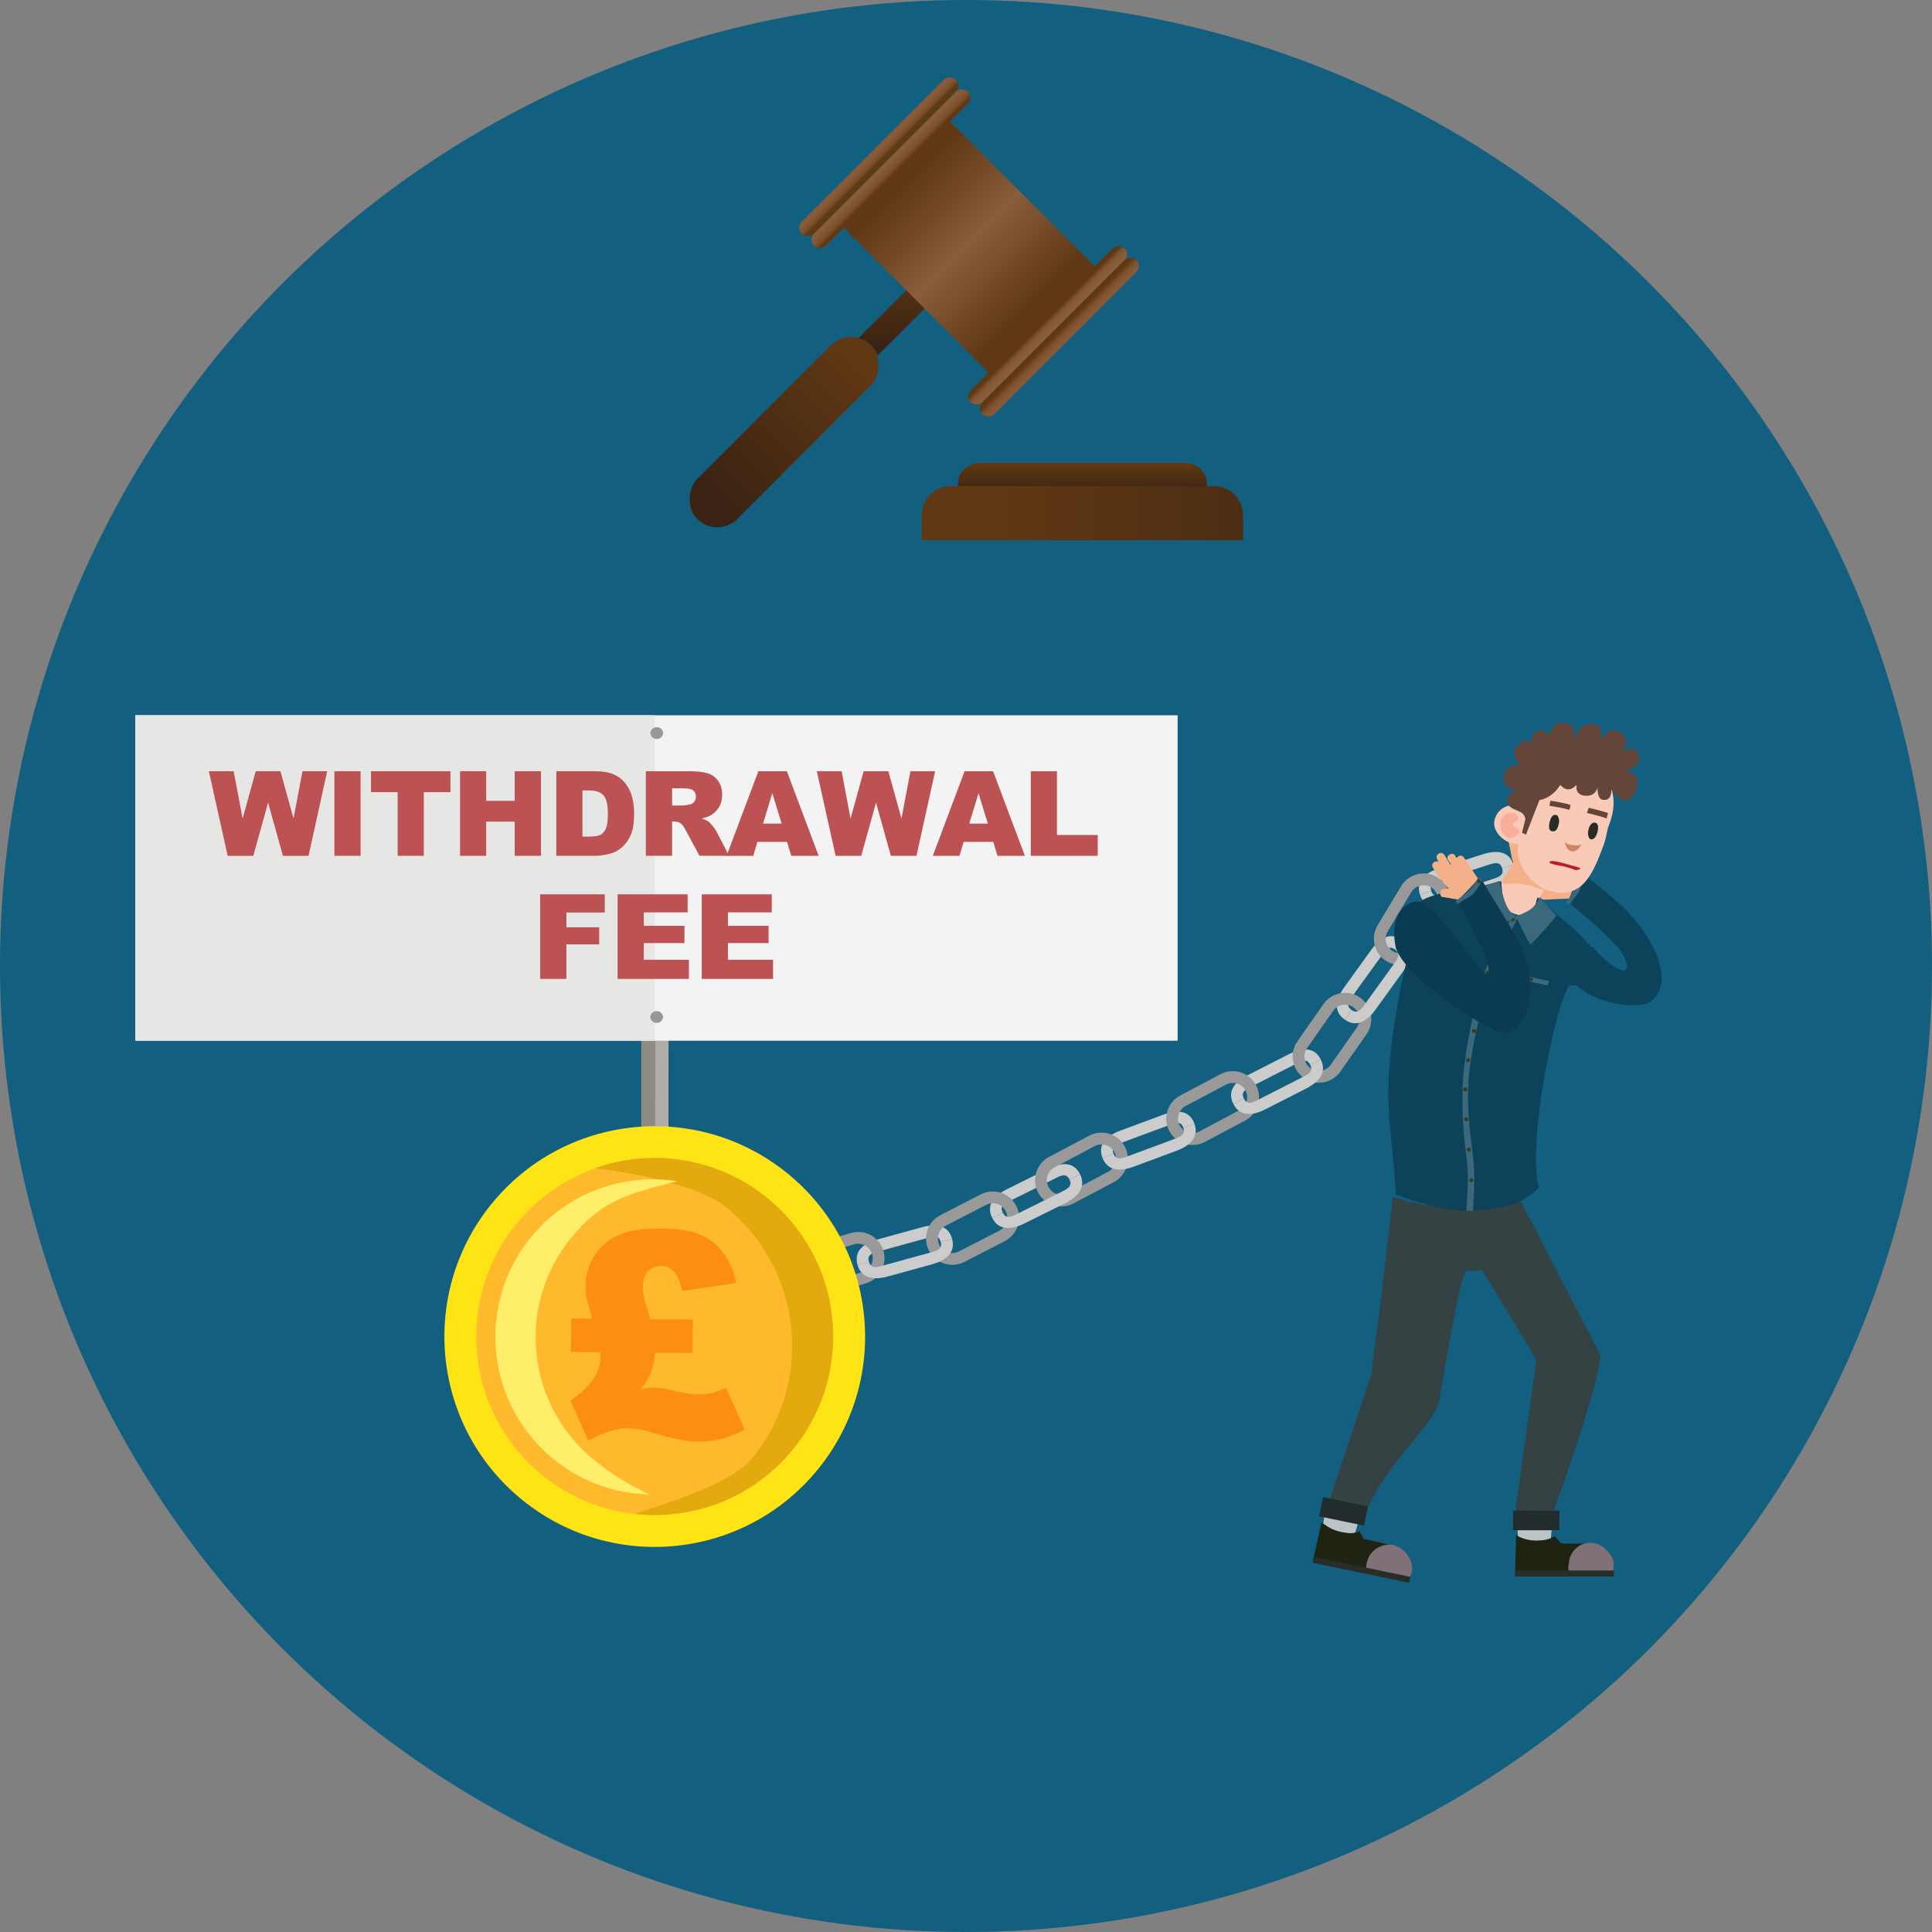 <?xml version="1.0" encoding="UTF-8"?><svg id="house" xmlns="http://www.w3.org/2000/svg" width="160" height="160" xmlns:xlink="http://www.w3.org/1999/xlink" viewBox="0 0 160 160"><rect x="0" y="0" width="160" height="160" fill="#808080" stroke="none"/><defs><style>.cls-1{fill:#999;}.cls-1,.cls-2,.cls-3,.cls-4,.cls-5,.cls-6,.cls-7,.cls-8,.cls-9,.cls-10,.cls-11,.cls-12,.cls-13,.cls-14,.cls-15,.cls-16,.cls-17,.cls-18,.cls-19,.cls-20,.cls-21,.cls-22,.cls-23,.cls-24,.cls-25,.cls-26,.cls-27,.cls-28,.cls-29,.cls-30,.cls-31,.cls-32,.cls-33,.cls-34,.cls-35,.cls-36,.cls-37,.cls-38,.cls-39,.cls-40{stroke-width:0px;}.cls-2{fill:#232c2d;}.cls-3{fill:#807178;}.cls-4{fill:#f3f3f3;}.cls-5{fill:#bd1b25;}.cls-6{fill:#3c687b;}.cls-7{fill:url(#linear-gradient-6);}.cls-8{fill:#f4b089;}.cls-9{fill:#344243;}.cls-10{fill:#0c425a;}.cls-11{fill:#f8ae99;}.cls-11,.cls-23,.cls-27,.cls-34,.cls-38{fill-rule:evenodd;}.cls-12{fill:#282e27;}.cls-13{fill:#bc5253;}.cls-14{fill:#989898;}.cls-15{fill:#e6e6e5;}.cls-16{fill:#bcc3c6;}.cls-17{fill:url(#linear-gradient-5);}.cls-18{fill:#8f8a80;}.cls-19{fill:#d08564;}.cls-20{fill:#ccc;}.cls-21{fill:#0b3b52;}.cls-22{fill:#afaca8;}.cls-23{fill:url(#linear-gradient);}.cls-24{fill:#fc8e11;}.cls-25{fill:url(#linear-gradient-7);}.cls-26{fill:#e3aa0f;}.cls-27{fill:url(#linear-gradient-2);}.cls-28{fill:url(#linear-gradient-3);}.cls-29{fill:#634639;}.cls-30{fill:#1f2311;}.cls-31{fill:url(#linear-gradient-9);}.cls-32{fill:#ffb92c;}.cls-33{fill:url(#linear-gradient-8);}.cls-34{fill:#facab8;}.cls-35{fill:#125f80;}.cls-36{fill:#363e1d;}.cls-37{fill:#272c26;}.cls-38{fill:url(#linear-gradient-4);}.cls-39{fill:#ffe415;}.cls-40{fill:#ffee6a;}</style><linearGradient id="linear-gradient" x1="89.64" y1="40.944" x2="89.64" y2="38.376" gradientUnits="userSpaceOnUse"><stop offset="0" stop-color="#3b2314"/><stop offset="1" stop-color="#603813"/></linearGradient><linearGradient id="linear-gradient-2" x1="120.757" y1="42.498" x2="82.694" y2="42.498" xlink:href="#linear-gradient"/><linearGradient id="linear-gradient-3" x1="851.693" y1="-5128.301" x2="851.693" y2="-5112.096" gradientTransform="translate(-786.756 5155.748)" gradientUnits="userSpaceOnUse"><stop offset="0" stop-color="#603813"/><stop offset=".771" stop-color="#442813"/><stop offset="1" stop-color="#3b2314"/></linearGradient><linearGradient id="linear-gradient-4" x1="75.543" y1="21.433" x2="75.543" y2="28.45" gradientTransform="matrix(1,0,0,1,0,0)" xlink:href="#linear-gradient-3"/><linearGradient id="linear-gradient-5" x1="-3346.581" y1="2875.288" x2="-3346.581" y2="2889.896" gradientTransform="translate(3426.845 -2862.348)" gradientUnits="userSpaceOnUse"><stop offset="0" stop-color="#603813"/><stop offset=".34" stop-color="#7b502d"/><stop offset=".495" stop-color="#8a5d3b"/><stop offset="1" stop-color="#603813"/></linearGradient><linearGradient id="linear-gradient-6" x1="841.032" y1="-5141.641" x2="842.993" y2="-5141.641" gradientTransform="translate(-5067.865 -828.549) rotate(90)" gradientUnits="userSpaceOnUse"><stop offset="0" stop-color="#8a5d3b"/><stop offset=".516" stop-color="#885b39"/><stop offset=".716" stop-color="#815532"/><stop offset=".861" stop-color="#754a27"/><stop offset=".979" stop-color="#643b16"/><stop offset="1" stop-color="#603813"/></linearGradient><linearGradient id="linear-gradient-7" x1="839.808" y1="-5141.641" x2="841.442" y2="-5141.641" gradientTransform="translate(-5068.859 -828.137) rotate(90)" xlink:href="#linear-gradient-6"/><linearGradient id="linear-gradient-8" x1="861.762" y1="-5141.641" x2="860.503" y2="-5141.641" gradientTransform="translate(-5054.889 -833.924) rotate(90)" xlink:href="#linear-gradient-6"/><linearGradient id="linear-gradient-9" x1="863.869" y1="-5141.641" x2="861.891" y2="-5141.641" gradientTransform="translate(-5053.91 -834.329) rotate(90)" xlink:href="#linear-gradient-6"/></defs><circle class="cls-35" cx="80" cy="80" r="80"/><polygon class="cls-18" points="53.112 72.124 53.111 73.703 53.099 110.689 54.226 110.69 54.239 72.124 53.112 72.124"/><polygon class="cls-22" points="54.24 72.124 54.24 73.703 54.228 110.69 55.356 110.69 55.369 72.125 54.24 72.124"/><rect class="cls-4" x="11.236" y="59.237" width="86.29" height="26.952"/><rect class="cls-15" x="11.2" y="59.228" width="43.02" height="26.952"/><path class="cls-14" d="m54.391,60.222c.29,0,.526.219.526.491,0,.268-.236.489-.526.488s-.526-.221-.526-.489c0-.272.236-.49.526-.49"/><path class="cls-14" d="m54.383,83.734c.29,0,.526.219.526.491,0,.268-.236.487-.526.487-.29,0-.526-.219-.526-.487,0-.272.236-.49.526-.49"/><path class="cls-13" d="m17.297,63.872h2.056l.74,3.921,1.083-3.921h2.048l1.086,3.916.741-3.916h2.045l-1.544,7.004h-2.122l-1.228-4.409-1.224,4.409h-2.122l-1.559-7.004Z"/><path class="cls-13" d="m27.693,63.872h2.169v7.004h-2.169v-7.004Z"/><path class="cls-13" d="m30.727,63.872h6.578v1.73h-2.207v5.274h-2.164v-5.274h-2.207v-1.73Z"/><path class="cls-13" d="m38.099,63.872h2.164v2.451h2.364v-2.451h2.174v7.004h-2.174v-2.833h-2.364v2.833h-2.164v-7.004Z"/><path class="cls-13" d="m46.072,63.872h3.216c.634,0,1.145.086,1.535.258.391.172.713.419.968.741.255.321.44.695.555,1.122.114.427.172.879.172,1.357,0,.748-.086,1.328-.256,1.741-.171.412-.407.758-.71,1.036-.302.279-.627.465-.975.557-.475.128-.904.191-1.289.191h-3.216v-7.004Zm2.164,1.586v3.827h.53c.452,0,.774-.05.966-.15.19-.101.341-.275.448-.525.108-.25.163-.655.163-1.216,0-.742-.121-1.25-.363-1.524-.242-.273-.644-.411-1.204-.411h-.54Z"/><path class="cls-13" d="m53.487,70.876v-7.004h3.607c.669,0,1.18.058,1.533.172.353.115.639.327.856.638s.324.69.324,1.135c0,.389-.082.724-.248,1.006s-.394.511-.684.685c-.185.111-.439.204-.76.277.258.086.445.172.564.258.079.058.194.181.346.368.151.189.252.333.303.435l1.049,2.029h-2.445l-1.157-2.141c-.146-.276-.277-.457-.392-.539-.156-.108-.333-.163-.53-.163h-.191v2.843h-2.174Zm2.174-4.166h.913c.099,0,.289-.032.573-.096.143-.028.26-.102.351-.22.091-.117.137-.253.137-.406,0-.226-.072-.399-.216-.52-.143-.121-.412-.182-.807-.182h-.951v1.424Z"/><path class="cls-13" d="m65.18,69.72h-2.457l-.342,1.156h-2.209l2.632-7.004h2.361l2.632,7.004h-2.267l-.351-1.156Zm-.449-1.515l-.772-2.518-.766,2.518h1.538Z"/><path class="cls-13" d="m67.644,63.872h2.056l.74,3.921,1.083-3.921h2.048l1.086,3.916.741-3.916h2.045l-1.544,7.004h-2.122l-1.228-4.409-1.224,4.409h-2.122l-1.559-7.004Z"/><path class="cls-13" d="m82.259,69.72h-2.457l-.342,1.156h-2.209l2.632-7.004h2.361l2.632,7.004h-2.267l-.351-1.156Zm-.449-1.515l-.772-2.518-.766,2.518h1.538Z"/><path class="cls-13" d="m85.368,63.872h2.164v5.279h3.378v1.725h-5.542v-7.004Z"/><path class="cls-13" d="m44.734,74.065h5.351v1.505h-3.177v1.224h2.713v1.414h-2.713v2.861h-2.174v-7.004Z"/><path class="cls-13" d="m51.148,74.065h5.8v1.495h-3.631v1.113h3.368v1.429h-3.368v1.381h3.736v1.586h-5.905v-7.004Z"/><path class="cls-13" d="m58.116,74.065h5.8v1.495h-3.631v1.113h3.368v1.429h-3.368v1.381h3.736v1.586h-5.905v-7.004Z"/><path class="cls-20" d="m86.792,96.795l-3.378,1.679c-1.074.534-1.78,1.308-1.246,2.382.002.004.004.008.006.012l.875-.435c-.002-.004-.004-.008-.006-.012-.294-.592.214-.778.806-1.072l3.378-1.679c.592-.294,1.047-.587,1.341.005.002.004.004.008.006.012l.875-.435c-.002-.004-.004-.008-.006-.012-.534-1.074-1.577-.979-2.651-.445Z"/><path class="cls-20" d="m96.322,92.319l-3.536,1.312c-1.125.417-1.908,1.112-1.49,2.237.002.004.003.008.005.013l.916-.34c-.002-.004-.003-.008-.005-.013-.23-.62.295-.751.914-.981l3.536-1.312c.62-.23,1.103-.473,1.333.147.002.004.003.009.004.013l.916-.34c-.002-.004-.003-.009-.004-.013-.417-1.125-1.464-1.14-2.589-.723Z"/><path class="cls-1" d="m92.244,97.896l-3.334,1.764c-1.06.561-2.38.155-2.941-.906s-.155-2.38.906-2.941l3.334-1.764c1.06-.561,2.379-.155,2.941.906.561,1.06.155,2.379-.906,2.941Zm-4.912-1.218c-.584.309-.808,1.036-.499,1.62s1.036.808,1.62.499l3.334-1.764c.584-.309.808-1.036.499-1.62-.309-.584-1.036-.808-1.62-.499l-3.334,1.764Z"/><path class="cls-20" d="m106.72,87.313l-3.36,1.714c-1.069.545-1.766,1.326-1.221,2.395.002.004.004.008.006.012l.871-.444c-.002-.004-.004-.008-.006-.012-.3-.589.206-.78.794-1.08l3.36-1.714c.589-.3,1.04-.598,1.341-.009.002.004.004.008.006.012l.871-.444c-.002-.004-.004-.008-.006-.012-.545-1.069-1.587-.963-2.655-.417Z"/><path class="cls-1" d="m103.11,92.804l-3.332,1.767c-1.06.562-2.379.157-2.941-.903-.562-1.06-.157-2.379.903-2.941l3.332-1.767c1.06-.562,2.379-.157,2.941.903s.157,2.379-.903,2.941Zm-4.913-1.214c-.584.309-.807,1.036-.497,1.62s1.036.807,1.62.497l3.332-1.767c.584-.309.807-1.036.497-1.62-.309-.584-1.036-.807-1.62-.497l-3.332,1.767Z"/><path class="cls-20" d="m113.546,78.681l-2.206,3.059c-.702.973-.965,1.986.008,2.688.004.003.007.005.011.008l.572-.793c-.004-.003-.007-.005-.011-.008-.536-.387-.173-.788.213-1.324l2.206-3.059c.387-.536.652-1.007,1.188-.62.004.003.007.005.011.008l.572-.793c-.004-.003-.007-.005-.011-.008-.973-.702-1.851-.132-2.553.842Z"/><path class="cls-1" d="m113.172,85.647l-2.164,3.089c-.688.983-2.048,1.222-3.03.534s-1.222-2.048-.534-3.03l2.164-3.089c.688-.983,2.047-1.222,3.03-.534.983.688,1.222,2.047.534,3.03Zm-4.927,1.154c-.379.541-.247,1.29.294,1.669.541.379,1.29.247,1.669-.294l2.164-3.089c.379-.541.247-1.29-.294-1.669s-1.29-.247-1.669.294l-2.164,3.089Z"/><path class="cls-20" d="m122.772,70.755l-3.59,1.155c-1.142.367-1.955,1.027-1.587,2.169.001.004.003.008.004.013l.93-.299c-.002-.004-.003-.008-.004-.013-.202-.629.328-.737.957-.939l3.59-1.155c.629-.202,1.123-.424,1.325.205.001.004.003.009.004.013l.93-.299c-.001-.004-.002-.009-.004-.013-.367-1.142-1.413-1.204-2.554-.836Z"/><path class="cls-1" d="m119.764,75.631l-1.943,3.233c-.618,1.028-1.957,1.362-2.986.744-1.028-.618-1.362-1.957-.744-2.986l1.943-3.233c.618-1.028,1.957-1.362,2.986-.744s1.362,1.957.744,2.986Zm-4.835,1.494c-.34.566-.157,1.304.41,1.645.566.34,1.304.157,1.645-.41l1.943-3.233c.34-.566.157-1.304-.41-1.645s-1.304-.157-1.645.41l-1.943,3.233Z"/><path class="cls-20" d="m123.448,72.855l-3.59,1.155c-.625.201-1.124.395-1.329-.218l-.93.299c.371,1.129,1.421,1.215,2.558.849l3.59-1.155c1.138-.366,1.94-1.048,1.583-2.182l-.93.299c.191.618-.328.751-.952.952Z"/><path class="cls-20" d="m97.09,94.388l-3.536,1.312c-.615.228-1.105.444-1.337-.16l-.916.34c.421,1.112,1.473,1.151,2.593.736l3.536-1.312c1.12-.416,1.892-1.132,1.485-2.249l-.916.34c.218.609-.294.765-.909.993Z"/><path class="cls-20" d="m107.722,89.279l-3.36,1.714c-.584.298-1.046.569-1.347-.003l-.871.444c.547,1.056,1.597.973,2.661.43l3.36-1.714c1.065-.543,1.748-1.344,1.214-2.407l-.871.444c.287.579-.203.794-.788,1.092Z"/><path class="cls-20" d="m115.336,79.972l-2.206,3.059c-.384.532-.671.984-1.199.612l-.572.793c.969.689,1.865.136,2.563-.833l2.206-3.059c.699-.969.941-1.994-.019-2.696l-.572.793c.52.384.182.799-.202,1.331Z"/><path class="cls-20" d="m65.135,104.444l-3.728.571c-1.186.182-2.093.704-1.911,1.89.001.005.002.009.002.013l.966-.148c-.001-.005-.002-.009-.002-.013-.1-.653.44-.676,1.093-.776l3.728-.571c.653-.1,1.175-.24,1.276.413.001.005.001.009.002.013l.966-.148c-.001-.005-.001-.009-.002-.013-.182-1.186-1.204-1.413-2.389-1.231Z"/><path class="cls-1" d="m60.015,109.082l-3.621,1.054c-1.152.335-2.362-.329-2.697-1.481-.335-1.152.329-2.362,1.481-2.697l3.621-1.054c1.152-.335,2.362.329,2.697,1.481.335,1.152-.329,2.362-1.481,2.697Zm-4.564-2.185c-.634.185-1.0.851-.816,1.486s.851,1,1.486.816l3.621-1.054c.634-.185,1-.851.816-1.486s-.851-1-1.486-.816l-3.621,1.054Z"/><path class="cls-20" d="m76.329,101.641l-3.637,1c-1.157.318-1.997.942-1.679,2.099.001.004.003.009.004.013l.942-.259c-.001-.004-.003-.009-.004-.013-.175-.637.359-.722.996-.897l3.637-1c.637-.175,1.14-.375,1.315.262.001.004.002.009.003.013l.942-.259c-.001-.004-.002-.009-.003-.013-.318-1.157-1.36-1.263-2.516-.945Z"/><path class="cls-1" d="m71.685,106.29l-3.621,1.057c-1.151.336-2.362-.327-2.698-1.479s.327-2.362,1.479-2.698l3.621-1.057c1.151-.336,2.362.327,2.698,1.479s-.327,2.362-1.478,2.698Zm-4.566-2.182c-.634.185-1.0.852-.814,1.486s.852 1,1.486.814l3.621-1.057c.634-.185 1-.852.814-1.486s-.852-1-1.486-.814l-3.621,1.057Z"/><path class="cls-1" d="m83.215,102.783l-3.354,1.725c-1.067.549-2.381.127-2.93-.94s-.127-2.381.94-2.93l3.354-1.725c1.067-.549,2.381-.127,2.93.94.549,1.067.127,2.381-.94,2.93Zm-4.897-1.276c-.588.302-.82,1.026-.518,1.614.302.588,1.026.82,1.614.518l3.354-1.725c.588-.302.82-1.026.518-1.614s-1.026-.82-1.614-.518l-3.354,1.725Z"/><path class="cls-20" d="m65.469,106.625l-3.728.571c-.648.099-1.172.211-1.277-.426l-.966.148c.187,1.174,1.21,1.425,2.391,1.244l3.728-.571c1.181-.181,2.082-.727,1.909-1.903l-.966.148c.09.64-.443.69-1.091.789Z"/><path class="cls-20" d="m76.915,103.768l-3.637,1c-.633.174-1.139.346-1.318-.275l-.942.259c.323,1.144,1.367,1.275,2.519.958l3.637-1c1.152-.317,1.983-.963,1.675-2.112l-.942.259c.164.625-.359.736-.992.91Z"/><path class="cls-20" d="m87.774,98.771l-3.378,1.679c-.588.292-1.052.558-1.346-.017l-.875.435c.536,1.061,1.586.989,2.656.457l3.378-1.679c1.07-.532,1.762-1.326,1.239-2.394l-.875.435c.281.582-.212.792-.799,1.084Z"/><g id="Symbol_1_Newcz_0_Layer2_2_MEMBER_27_MEMBER_0_MEMBER_0_MEMBER_0_FILL"><path class="cls-8" d="m130.756,72.494l.003-.06-.046-.093-1.138-1.103c-.139-.201-.301-.209-.487-.024-.201.139-.209.301-.024.487l.165.266-.533-.07-.788-.001-.865.032c-.232.046-.333.177-.302.394.031.124.092.217.185.279l-.209.023c-.216.031-.325.154-.325.37.015.232.154.34.417.325l.865-.078h.046s.139.047.139.047l-.587.033c-.216.03-.309.154-.279.37-.016.077.023.162.116.255.062.062.154.077.278.047l.185 0-.047.185c.03.216.154.325.37.325l2.066-.09.794-1.919Z"/></g><path class="cls-10" d="m136.952,78.547c-1.229-2.539-3.08-4-6.111-6.406.086-.004-.991,2.562-.991,2.562,1.711,1.37,4.042,3.432,4.459,4.181,1.345,2.411-.681,1.6-2.414-.488l-1.737,2.779c1.8,2.187,5.752,2.374,6.558,1.758,1.457-1.115.816-3.188.236-4.386Z"/><path class="cls-6" d="m130.814,72.036l.309.333s-.144,1.158-.369,1.486-.815,1.094-.815,1.094l-.204-.221s.452-.648.682-1.213.397-1.48.397-1.48Z"/><circle class="cls-36" cx="130.906" cy="72.518" r=".156" transform="translate(-16.799 48.465) rotate(-19.736)"/><path class="cls-34" d="m129.954,62.699c2.675.512,4.613,2.561,3.208,5.856-.065.301-.209,1.029-.312,1.309-.94,2.571-1.78,4.454-4.192,3.993-.257-.049-.501-.126-.737-.218-.021.022-.043.034-.064.06l-.982,1.858c-.084.202-.325.29-.724.263-.324-.013-.65-.096-.979-.249-.266-.119-.511-.475-.736-1.067-.237-.572-.318-.975-.244-1.21l1.196-1.947c-.059-.174-.102-.337-.136-.491-.396-1.034-.506-2.237-.24-3.47.661-3.062,2.267-5.197,4.942-4.686Z"/><g id="Symbol_9ashasd_0_Layer2_0_MEMBER_16_MEMBER_27_FILL"><path class="cls-8" d="m127.84,73.73c-1.001-.386-1.756-.567-2.265-.544-.26.022-.698.015-1.313-.02l1.06-1.774c-.12-.232-.169-.53-.214-.851-.094-.658-.211-.977-.153-1.083l.776-.612c.087-.007.175-.042.264-.103l.235-.202-.394.941c-.213.737-.191,1.398.067,1.981.267.616.594,1.099.98,1.45.155.168.439.38.85.634.191.129.452.231.782.307l-.676-.124Z"/></g><path class="cls-34" d="m125.559,66.718c.819.167.42.711.487,1.825.344,1.106.052,1.475-.766,1.308-.819-.167-1.693-1.035-1.519-1.889.174-.854.979-1.411,1.798-1.244Z"/><path class="cls-11" d="m124.626,67.5c-.401.341-.501.899-.246,1.311.255.412.541.738.986.525.445-.213.557-.62.29-.731-.267-.111-.492-.278-.314-.425.178-.147.256-.123.365-.312.109-.189-.163-.464-.163-.464.02.012-.472-.285-.919.096Z"/><g id="Symbol_9ashasd_0_Layer2_0_MEMBER_16_MEMBER_29_FILL"><path class="cls-19" d="m130.206,70.511c-.301-.026-.509-.288-.625-.785.142.148.363.235.664.262.194.033.376.033.547-0l.176-.044-.22.316c-.19.191-.37.275-.542.252Z"/></g><g id="Symbol_9ashasd_0_Layer2_0_MEMBER_16_MEMBER_30_FILL"><path class="cls-37" d="m129.076,67.747c.057.165.059.333.009.504-.099.454-.278.65-.537.588-.247-.029-.321-.272-.222-.726.11-.477.294-.685.552-.622.097.016.163.102.197.257Z"/></g><g id="Symbol_9ashasd_0_Layer2_0_MEMBER_16_MEMBER_31_FILL"><path class="cls-37" d="m132.096,68.126c.237.053.305.306.206.76-.121.445-.305.652-.552.622-.097-.016-.163-.102-.197-.257-.057-.165-.059-.333-.009-.504.089-.431.273-.639.552-.622Z"/></g><g id="Symbol_9ashasd_0_Layer2_0_MEMBER_16_MEMBER_33_FILL"><path class="cls-29" d="m130.071,66.66l-.105.41c-.366-.112-.915-.224-1.646-.335l.073-.425c.613.085,1.172.202,1.679.35Z"/></g><g id="Symbol_9ashasd_0_Layer2_0_MEMBER_16_MEMBER_34_FILL"><path class="cls-29" d="m133.171,67.332l-.121.445c-.335-.125-.879-.276-1.632-.454l.153-.43c.775.187,1.308.334,1.6.439Z"/></g><g id="Symbol_1_Newcz_0_Layer2_2_MEMBER_13_MEMBER_0_MEMBER_0_MEMBER_0_FILL"><path class="cls-16" d="m128.39,127.727l-2.626.042-.208-2.334,3.084.042-.25,2.25Z"/></g><g id="Symbol_1_Newcz_0_Layer2_2_MEMBER_14_MEMBER_0_MEMBER_0_MEMBER_0_FILL"><path class="cls-16" d="m112.794,125.077l-2.97-.658-.31,2.319,2.62.501.661-2.161Z"/></g><g id="Symbol_1_Newcz_0_Layer2_2_MEMBER_15_MEMBER_0_MEMBER_0_MEMBER_0_FILL"><path class="cls-9" d="m124.6,99.759l1.208-.542,6.721,12.979c-.139,2.417-2.352,8.542-3.827,12.884l-3.209.042,1.73-12.447c-.028-.278-4.521-7.523-4.521-7.523l-.333.083c-.278.028-.583.028-.917,0-.5-.028-2.219,10.512-2.219,10.512-.194,2.167-4.188,4.896-6.255,9.742l-3.292-.042,3.931-11.813c.028-1.139.383-2.804.939-7.667l.792-6.835c1.75.556,3.654.889,5.71,1,1.278.083,2.459-.042,3.542-.375Z"/></g><g id="Symbol_1_Newcz_0_Layer2_2_MEMBER_16_MEMBER_0_MEMBER_0_MEMBER_0_FILL"><path class="cls-30" d="m125.473,130.31l.083-3.167c.639.361,1.347.5,2.125.417.167,0,.417-.056.75-.167l.333-.167.459.542c.056.083.931.097,2.626.042l-.625,2.501h-5.751Z"/></g><g id="Symbol_1_Newcz_0_Layer2_2_MEMBER_17_MEMBER_0_MEMBER_0_MEMBER_0_FILL"><path class="cls-3" d="m130.349,130.394c-.417,0-.556-.32-.417-.959.028-.445.208-.833.542-1.167s.75-.5,1.25-.5c.472,0,.903.195,1.292.584.417.389.625.792.625,1.209.028.556-.167.861-.584.917-.333,0-.792-.056-1.375-.167l-1.334.083Z"/></g><g id="Symbol_1_Newcz_0_Layer2_2_MEMBER_18_MEMBER_0_MEMBER_0_MEMBER_0_FILL"><path class="cls-12" d="m133.641,130.56h-8.168v-.5h8.168v.5Z"/></g><g id="Symbol_1_Newcz_0_Layer2_2_MEMBER_19_MEMBER_0_MEMBER_0_MEMBER_0_FILL"><path class="cls-30" d="m111.514,126.94c-.583-.064-1.088-.226-1.517-.485l-.561-.372-.684,3.093,5.591,1.159,1.16-2.313-2.562-.574-.339-.624c-.399.144-.761.183-1.088.115Z"/></g><g id="Symbol_1_Newcz_0_Layer2_2_MEMBER_20_MEMBER_0_MEMBER_0_MEMBER_0_FILL"><path class="cls-3" d="m115.389,127.956c-.435-.09-.877-.012-1.326.236-.427.28-.696.622-.808,1.024-.211.609-.127.953.254,1.032.185.067.626.13,1.323.189.381.079.818.226,1.313.442.414.057.68-.2.798-.771.036-.447-.086-.883-.367-1.31-.356-.471-.752-.752-1.188-.842Z"/></g><g id="Symbol_1_Newcz_0_Layer2_2_MEMBER_21_MEMBER_0_MEMBER_0_MEMBER_0_FILL"><path class="cls-12" d="m116.801,130.589l-7.998-1.658-.102.49,7.998,1.658.102-.49Z"/></g><g id="Symbol_1_Newcz_0_Layer2_2_MEMBER_22_MEMBER_0_MEMBER_0_MEMBER_0_FILL"><path class="cls-2" d="m129.141,126.727h-3.834s0-1.625,0-1.625h3.834v1.625Z"/></g><g id="Symbol_1_Newcz_0_Layer2_2_MEMBER_23_MEMBER_0_MEMBER_0_MEMBER_0_FILL"><path class="cls-2" d="m109.243,125.575l3.713.77.33-1.591-3.713-.77-.33,1.591Z"/></g><path class="cls-10" d="m118.631,74.189c.91-.298,2.297-.501,3.513-.701.417-.069,1.651-.374,2.175-.517.031.386.076.995.159,1.339.175.724.341,1.382,1.044,1.575.703.194,1.115-.049,1.492-.629.144-.222.213-.694.321-.958.996,1.021,2.553,2.151,3.48,3.103,2.385,2.451,3.444,3.892-.871,4.248-.044.004.588-1.507-.356.712-.944,2.219-3.08,12-2.16,15.989-.27.361-.533.494-.675.593-.461.322-.773.585-1.256.724-1.48.428-2.439.581-4.146.597-1.707.016-4.035-.69-5.755-1.331-.122-2.848-.506-4.696-.614-7.785-.068-1.963.2-4.66.627-7.171.16-.942.646-3.861,1.108-5.029-.053-.011-.131.124-.189.174.026-1.338.251-2.678.409-3.997.683-.424.784-.639,1.695-.937Z"/><path class="cls-6" d="m125.244,75.85c-.981,1.99-2.039,3.503-2.644,5.743-.605,2.24-1.3,5.536-1.435,7.768-.135,2.232.001,4.369.257,6.255.256,1.886.104,2.929.013,4.675.182-.028.368-.025.553-.018.102-1.796.196-3.102-.053-4.988s-.471-3.748-.308-5.936c.163-2.188.921-5.424,1.521-7.633s1.591-3.769,2.564-5.741c-.157-.034-.314-.074-.468-.124Z"/><path class="cls-36" d="m125.461,76.195c-.043.083-.143.133-.235.109-.091-.023-.124-.107-.082-.19.043-.083.144-.133.235-.109.091.024.124.107.081.19Z"/><path class="cls-36" d="m124.346,78.361c-.047.092-.169.126-.264.102s-.154-.103-.105-.195c.049-.092.168-.126.264-.102s.153.103.105.195Z"/><path class="cls-36" d="m123.395,80.607c-.03.101-.141.14-.237.118s-.173-.107-.143-.209c.03-.102.141-.14.238-.116.097.024.172.105.142.207Z"/><path class="cls-36" d="m122.767,82.991c-.02.099-.116.149-.211.131-.095-.019-.167-.104-.147-.203.02-.099.116-.15.212-.13s.165.103.145.202Z"/><path class="cls-36" d="m122.251,85.409c-.018.097-.109.153-.204.138s-.161-.099-.143-.195c.018-.097.109-.152.204-.136.096.016.161.098.143.194Z"/><path class="cls-36" d="m121.764,87.818c-.016.098-.107.154-.202.144-.096-.01-.166-.087-.149-.184s.107-.156.203-.144c.096.011.165.088.149.185Z"/><path class="cls-36" d="m121.527,90.237c-.004.098-.083.16-.179.151-.095-.009-.167-.087-.165-.185.002-.098.081-.161.177-.151.096.01.17.087.167.185Z"/><path class="cls-36" d="m121.586,92.706c.004.096-.064.165-.161.159-.096-.006-.17-.087-.174-.183-.004-.096.063-.167.16-.16s.171.088.175.184Z"/><path class="cls-36" d="m121.805,95.22c.007.095-.057.17-.154.165-.097-.004-.172-.085-.179-.18s.056-.171.153-.166.172.086.18.181Z"/><path class="cls-36" d="m122.012,97.738c.003.096-.069.169-.165.171-.096.002-.161-.073-.165-.168-.004-.094.062-.174.159-.172.097.003.169.073.171.169Z"/><path class="cls-6" d="m128.164,81.612c-.901-.21-1.806-.408-2.709-.608.044-.121.089-.243.134-.364.905.202,1.81.405,2.713.617-.046.119-.093.237-.138.356Z"/><path class="cls-6" d="m120.605,79.721c-.71-.185-1.421-.369-2.131-.556.037-.132.075-.26.126-.387.705.188,1.411.373,2.116.561-.049.125-.092.25-.112.383Z"/><path class="cls-36" d="m126.954,81.14c-.033.098-.147.134-.241.114-.093-.02-.169-.099-.134-.197s.149-.135.245-.114c.096.022.163.099.13.197Z"/><path class="cls-36" d="m119.724,79.284c-.018.083-.083.156-.174.135-.091-.021-.131-.122-.108-.207.022-.084.09-.156.18-.134.089.022.12.122.102.206Z"/><g id="Symbol_1_Newcz_0_Layer2_2_MEMBER_25_MEMBER_0_MEMBER_0_MEMBER_0_FILL"><path class="cls-6" d="m126.97,75.116c.299-.308.318-.45.545-.741.449.494.915.975,1.389,1.446-.661.855-1.406,1.639-2.156,2.417-.445-.764-.853-1.553-1.193-2.37.461-.145,1.116-.443,1.415-.751Z"/></g><g id="Symbol_1_Newcz_0_Layer2_2_MEMBER_26_MEMBER_0_MEMBER_0_MEMBER_0_FILL"><path class="cls-6" d="m125.532,75.907c-1.001.628-2.06,1.145-3.118,1.667-.122-1.357.048-2.678-.296-4.016.685-.194,1.381-.365,2.053-.604.114.564.242,1.087.432,1.639.19.551.439.966.929,1.315Z"/></g><g id="Symbol_1_Newcz_0_Layer2_3_MEMBER_20_MEMBER_0_MEMBER_0_MEMBER_0_FILL"><path class="cls-5" d="m128.356,71.363c-.056.097-.009.155.144.166.296.095.603.162.915.2.409.105.721.177.918.275.14.065.282.069.409.011.189-.059.187-.117.012-.169-.876-.244-1.499-.46-2.14-.54-.144-.008-.231.008-.259.057Z"/></g><path class="cls-29" d="m125.859,63.357s-.986-1.079.032-1.811c.55-.396.782-.136.88.186-.012-.5.102-1.145.756-1.221.504-.058.704.209.776.511.07-.548.323-1.197,1.134-1.179,1.1.025.967,1.121.86,1.587.146-.481.606-1.634,1.634-1.48.858.128.723.879.535,1.372.396-.566,1.074-1.167,1.779-.619.917.713.018,1.559.018,1.559.723-.464,1.3-.35,1.475.403s-1.079,1.191-1.079,1.191c0,0,1.528.167.723,1.776-.804,1.609-1.937-.26-1.937-.26.011.533-.135.904-.671.871s-.472-1.044-.472-1.044c0,0-.118.77-1.033.699s-.694-.92-.694-.92c-.612.707-1.131.293-1.362.026-.709,1.153-1.726,1.256-1.726,1.256l-1.113,2.866-.328-.164.287-1.15s-.081-.396-.408-.559c0-.002-.447-.2-.447-.201-.286-.109-.692-.337-.663-.747.033-.455.442-.714.664-.823.001-.021.003-.041.005-.061-.888-.041-1.254-1.125-.708-1.665.574-.568,1.085-.397,1.085-.397Z"/><g id="Symbol_1_Newcz_0_Layer2_2_MEMBER_27_MEMBER_0_MEMBER_0_MEMBER_0_FILL-2"><path class="cls-8" d="m121.309,74.517l-.047.038-.102.018-1.562-.268c-.244.007-.347-.12-.307-.379-.007-.244.12-.347.379-.307l.312-.024-.372-.389-.466-.636-.484-.717c-.1-.214-.053-.373.14-.476.118-.048.229-.053.334-.015l-.105-.182c-.103-.193-.067-.353.107-.481.196-.125.366-.076.509.145l.447.745.027.037.12.085-.32-.493c-.103-.193-.058-.341.135-.444.053-.058.145-.077.274-.057.086.013.154.079.202.197l.11.15.122-.147c.193-.103.353-.067.481.107l1.146,1.721-1.08,1.773Z"/></g><path class="cls-21" d="m126.713,81.254c-.191-2.814-2.232-5.287-4.145-8.651.081.029-1.876,2.007-1.876,2.007,1.076,1.91,2.467,4.694,2.575,5.544.347,2.739-4.387-6.303-6.242-5.439-1.121.289-1.872,1.552-1.438,3.756.853,2.701,8.191,7.35,9.168,7.079,1.768-.49,2.049-2.967,1.959-4.296Z"/><path class="cls-6" d="m122.567,72.602l.177.317s-.567,1.02-.897,1.241-1.165.71-1.165.71l-.107-.281s.661-.432,1.086-.87.906-1.117.906-1.117Z"/><circle class="cls-36" cx="122.487" cy="72.976" r=".152" transform="translate(44.864 192.572) rotate(-87.8)"/><circle class="cls-39" cx="54.224" cy="110.69" r="17.42" transform="translate(-66.024 83.617) rotate(-51.213)"/><circle class="cls-32" cx="54.224" cy="110.69" r="14.784"/><path class="cls-26" d="m49.234,96.757c2.714.292,8.559,1.339,10.844,3.175,6.364,5.115,7.378,14.421,2.263,20.785-1.776,2.21-7.239,3.775-9.727,4.662,4.843.521,9.843-1.359,13.121-5.438,5.115-6.364,4.102-15.67-2.263-20.785-4.154-3.338-9.561-4.066-14.238-2.399Z"/><path class="cls-40" d="m49.234,120.933c-5.618-4.515-6.513-12.73-1.997-18.348,2.639-3.284,5.018-3.767,8.858-4.763-4.461-.694-9.16.948-12.191,4.72-4.515,5.618-3.621,13.833,1.997,18.348,2.334,1.876,5.117,2.817,7.896,2.875-1.795-.891-2.716-1.349-4.562-2.833Z"/><path class="cls-24" d="m53.856,109.246l3.523.032-.025,2.778-3.116-.028c-.046.658-.171,1.25-.378,1.775-.166.401-.441.817-.825,1.248.435-.097.808-.144,1.118-.142.396.004.91.087,1.544.248.866.209,1.56.316,2.079.32.426.004.796-.028,1.111-.1.314-.07.729-.22,1.242-.447l1.548,3.478c-.77.381-1.446.643-2.028.783-.584.143-1.208.211-1.874.205-.73-.007-1.562-.143-2.497-.407-1.228-.352-1.991-.557-2.285-.613-.295-.058-.611-.088-.952-.091-1-.01-2.108.333-3.324,1.028l-1.47-3.316c1.639-1.155,2.464-2.318,2.475-3.489,0-.061-.006-.237-.019-.523l-2.419-.021.025-2.778,1.733.016c-.286-1.026-.447-1.62-.483-1.784-.045-.248-.065-.554-.062-.919.009-.969.274-1.836.798-2.603.522-.767,1.205-1.321,2.051-1.662.844-.341,1.978-.506,3.404-.492,1.333.012,2.389.171,3.165.477.775.305,1.431.807,1.963,1.506.532.698.894,1.542,1.087,2.528l-4.447.656c-.218-.831-.47-1.385-.758-1.658-.289-.274-.619-.413-.991-.417-.45-.004-.815.141-1.097.433-.282.292-.426.709-.431,1.252-.002.287.022.564.074.832.052.268.231.899.541,1.895Z"/><path class="cls-23" d="m99.951,41.457v-1.458c0-.916-.833-1.666-1.85-1.666h-16.923c-1.018,0-1.85.75-1.85,1.666v1.458h20.623Z"/><path class="cls-27" d="m102.946,44.737v-2.09c0-1.313-1.074-2.387-2.387-2.387h-21.839c-1.313,0-2.387,1.074-2.387,2.387v2.09h26.613Z"/><rect class="cls-28" x="62.59" y="25.606" width="4.69" height="20.358" rx="2.345" ry="2.345" transform="translate(44.323 -35.435) rotate(45)"/><path class="cls-38" d="m79.799,21.463l-.649-.649c-.238-.238-.627-.238-.865,0l-7.176,7.176c.376.104.73.302,1.024.596h0c.252.252.431.548.544.864l7.123-7.123c.238-.238.238-.627,0-.865Z"/><rect class="cls-17" x="74.045" y="11.28" width="12.438" height="18.352" rx=".612" ry=".612" transform="translate(9.044 62.746) rotate(-45)"/><rect class="cls-7" x="64.753" y="13.276" width="18.046" height="1.383" rx=".692" ry=".692" transform="translate(11.732 56.258) rotate(-45)"/><rect class="cls-25" x="63.759" y="12.282" width="18.046" height="1.383" rx=".692" ry=".692" transform="translate(12.143 55.264) rotate(-45)"/><rect class="cls-33" x="77.729" y="26.253" width="18.046" height="1.383" rx=".692" ry=".692" transform="translate(6.356 69.235) rotate(-45)"/><rect class="cls-31" x="78.707" y="27.231" width="18.046" height="1.383" rx=".692" ry=".692" transform="translate(5.951 70.213) rotate(-45)"/></svg>